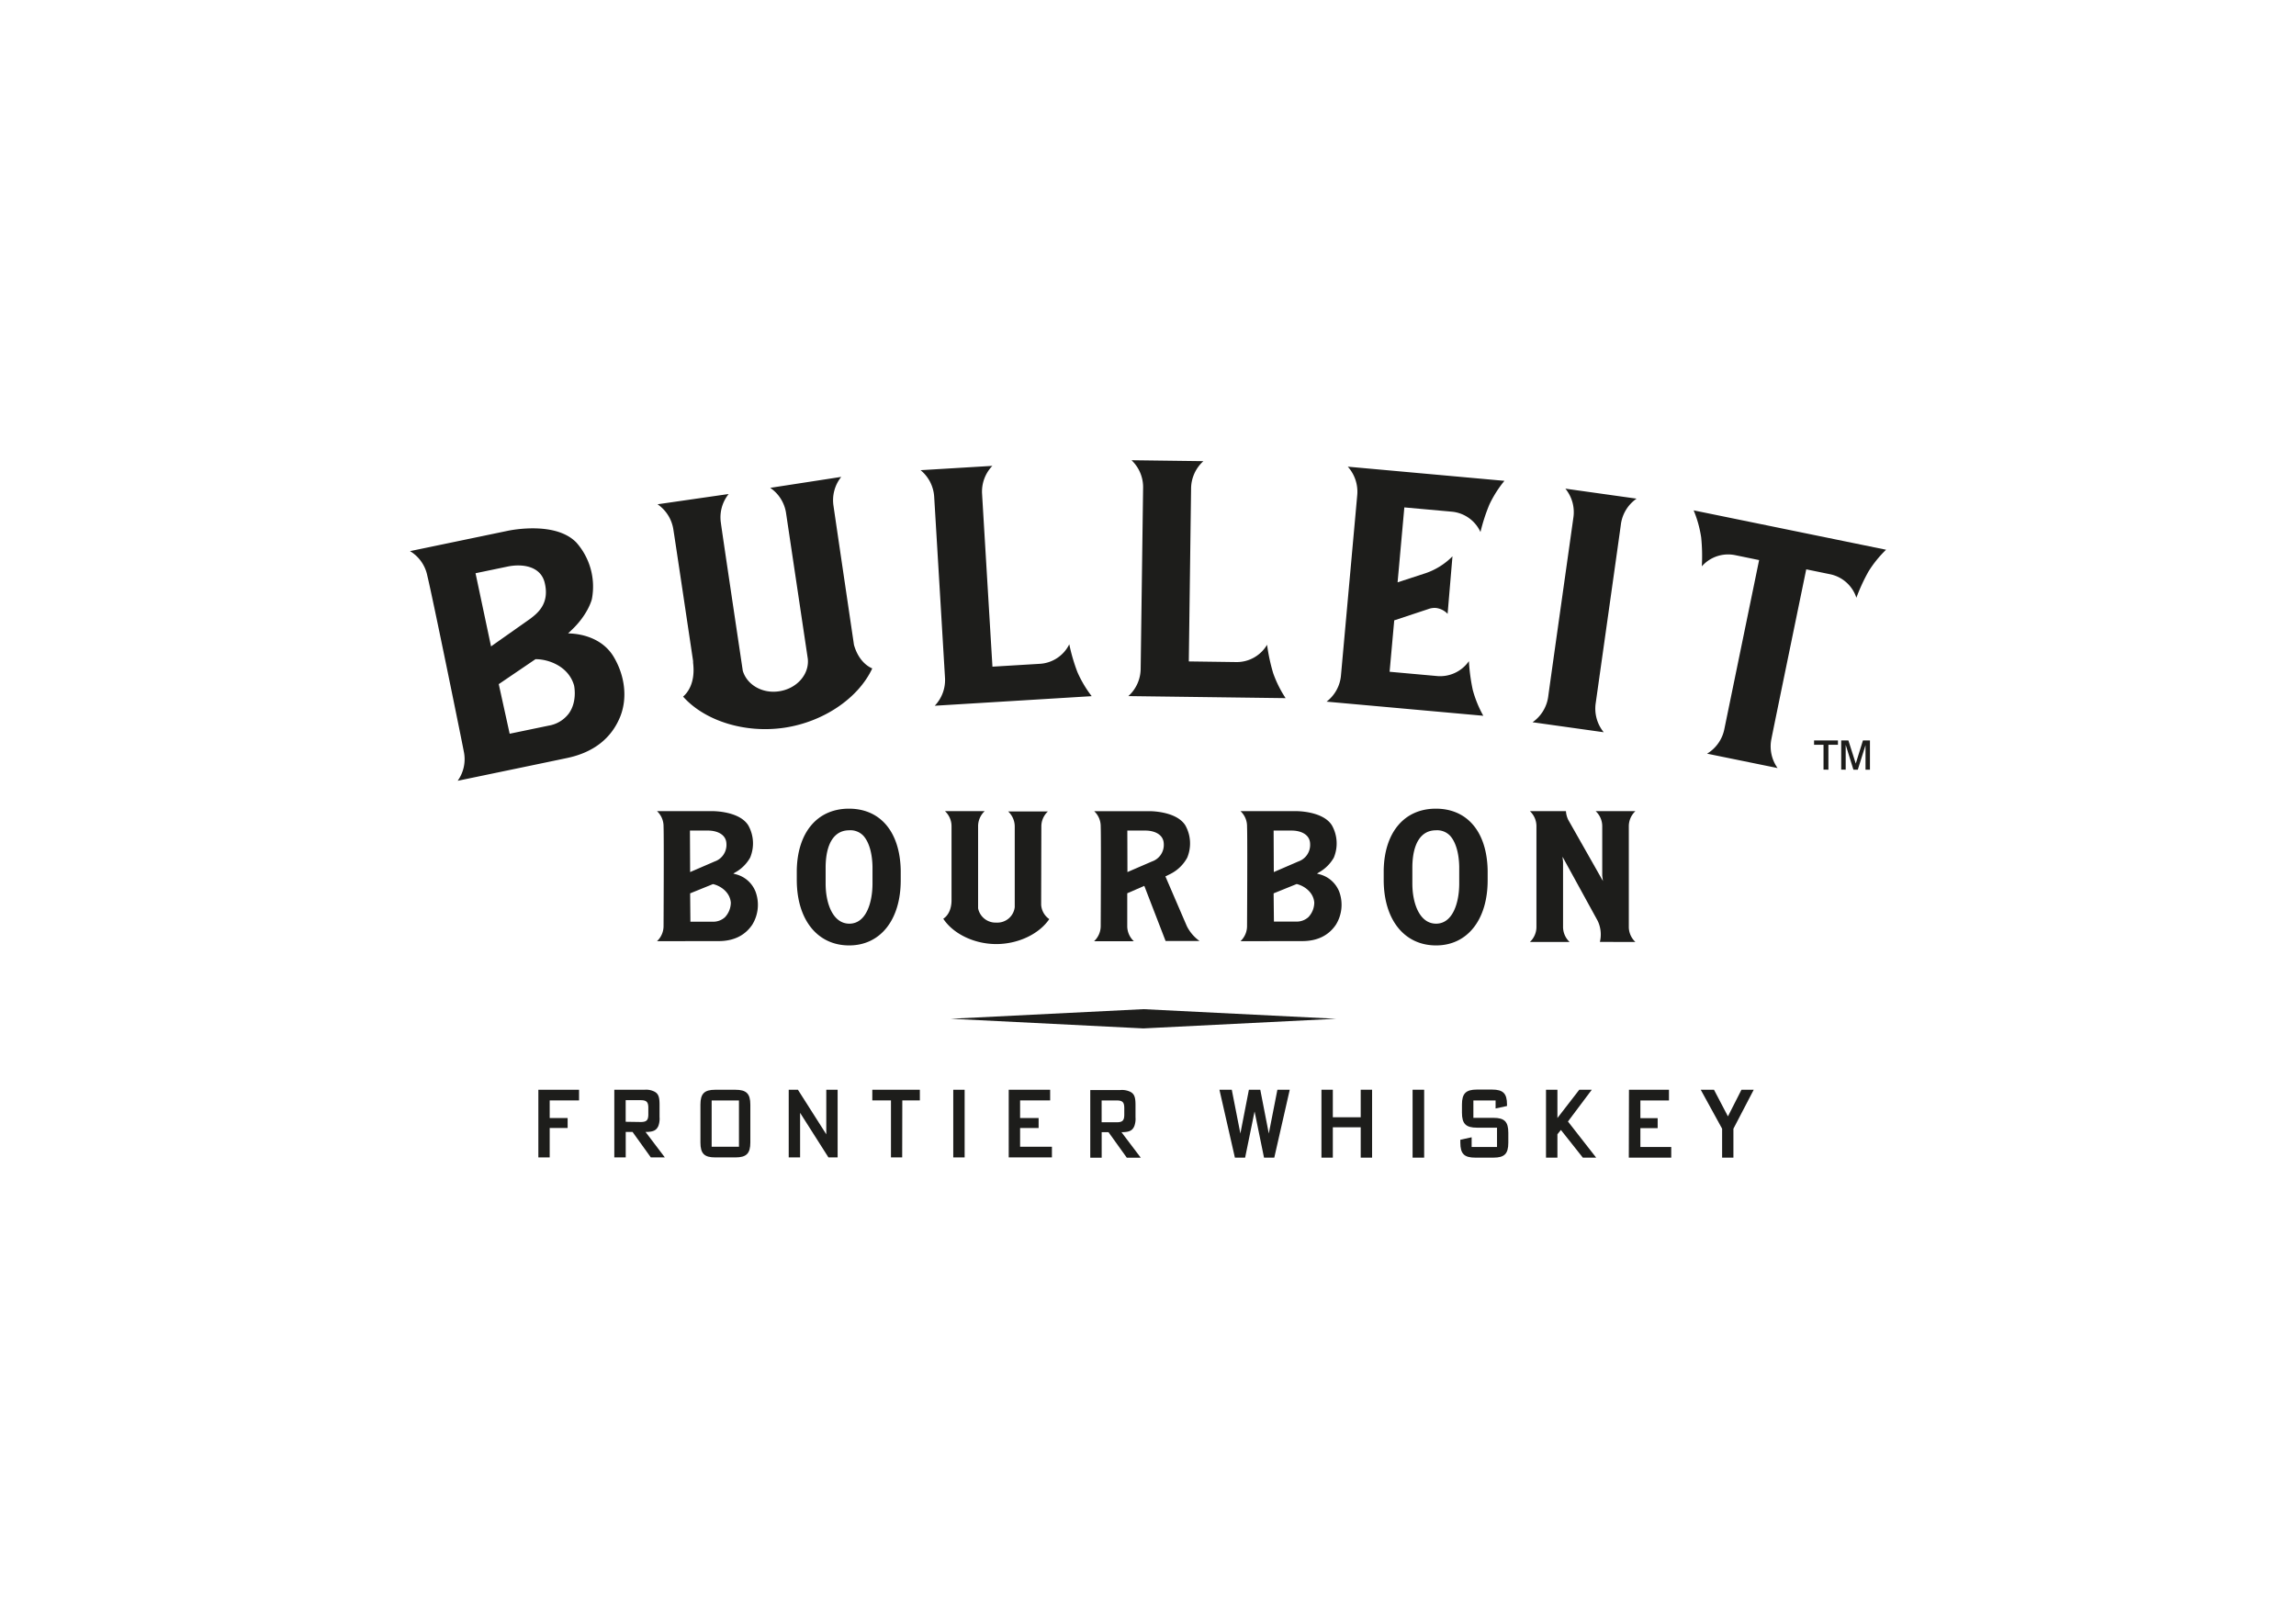 <svg xmlns="http://www.w3.org/2000/svg" viewBox="0 0 595.28 419.53">
  <defs>
    <style>
      .cls-1 {
        isolation: isolate;
      }

      .cls-2 {
        mix-blend-mode: multiply;
      }

      .cls-3 {
        fill: #1d1d1b;
      }
    </style>
  </defs>
  <title>loga_stock_2025</title>
  <g class="cls-1">
    <g id="Vrstva_1" data-name="Vrstva 1">
      <g>
        <g class="cls-2">
          <g>
            <polygon class="cls-3" points="331.19 282.57 328.96 293.93 326.75 282.57 326.64 282.57 323.9 282.57 323.8 282.57 321.59 293.93 319.36 282.57 316.16 282.57 320.17 300.18 322.82 300.18 325.27 288.2 327.72 300.18 330.38 300.18 334.39 282.57 331.19 282.57"/>
            <path class="cls-3" d="M342.61,282.57h2.95v7.14h7.23v-7.14h2.95v17.61h-2.95v-7.87h-7.23v7.87h-2.95Z"/>
            <path class="cls-3" d="M366.24,282.57h3v17.61h-3Z"/>
            <path class="cls-3" d="M387.76,287.43v-2.08H382v4.51h5.21c2.85,0,3.85,1,3.85,3.88v2.56c0,2.88-1,3.88-3.85,3.88h-4.73c-2.86,0-3.86-1-3.86-3.88v-.76l2.93-.64v2.51h6.58v-5h-5.21c-2.85,0-3.88-1-3.88-3.86v-2.14c0-2.85,1-3.88,3.88-3.88h3.92c2.87,0,3.88,1,3.88,3.88v.38Z"/>
            <path class="cls-3" d="M422.34,282.57h10.37v2.78H425.3v4.59h4.48v2.59H425.3v4.88h8v2.77h-11Z"/>
            <path class="cls-3" d="M446.49,292.68l-5.55-10.11h3.44l3.62,6.91,3.51-6.91h3.18l-5.27,10.11v7.5h-2.93Z"/>
            <path class="cls-3" d="M139.58,282.58h10.55v2.76h-7.61v4.57h4.65v2.58h-4.65v7.63h-2.94Z"/>
            <path class="cls-3" d="M159.27,300.12V282.58h7.82a4.77,4.77,0,0,1,2.62.5c1,.55,1.29,1.39,1.29,3.37v3.2a5.49,5.49,0,0,1-.31,2.32c-.5,1.1-1.25,1.55-3.32,1.55h0l5,6.6h-3.63l-4.74-6.6h-1.77v6.6Zm6.82-9.18c1.55,0,2-.45,2-2v-1.66c0-1.52-.45-2-2-2h-3.87v5.6Z"/>
            <path class="cls-3" d="M190.67,300.12h-5.24c-2.84,0-3.83-1-3.83-3.87v-9.8c0-2.85,1-3.87,3.83-3.87h5.24c2.84,0,3.87,1,3.87,3.87v9.8C194.54,299.12,193.51,300.12,190.67,300.12Zm.92-2.77v-12h-7.08v12Z"/>
            <path class="cls-3" d="M204.49,282.58h2.39l7.35,11.55V282.58h2.94v17.54h-2.38l-7.35-11.56v11.56h-2.95Z"/>
            <path class="cls-3" d="M233.91,300.12H231V285.34h-4.84v-2.76h12.33v2.76h-4.55Z"/>
            <path class="cls-3" d="M247.15,282.58h2.95v17.54h-2.95Z"/>
            <path class="cls-3" d="M261.53,282.58h10.74v2.76h-7.79v4.57h4.8v2.58h-4.8v4.86h8.25v2.77h-11.2Z"/>
            <path class="cls-3" d="M282.67,300.19V282.65h7.81a4.92,4.92,0,0,1,2.63.49c1,.56,1.29,1.4,1.29,3.37v3.21a5.42,5.42,0,0,1-.32,2.32c-.49,1.1-1.24,1.54-3.32,1.54h0l5,6.61h-3.62l-4.74-6.61h-1.77v6.61Zm6.82-9.18c1.55,0,2-.45,2-2v-1.66c0-1.53-.44-2-2-2h-3.87V291Z"/>
            <polygon class="cls-3" points="410.38 300.18 413.84 300.18 406.52 290.81 412.7 282.57 409.46 282.57 403.79 289.91 403.79 282.57 400.83 282.57 400.83 300.18 403.79 300.18 403.79 294.12 404.69 293 410.38 300.18"/>
          </g>
          <g>
            <g>
              <path class="cls-3" d="M170.34,244.05a5.37,5.37,0,0,0,1.7-4c0-.13.12-22.66,0-25.72a5.37,5.37,0,0,0-1.7-4h14.34c.72,0,7.07.1,9.32,3.68a9.53,9.53,0,0,1,.48,8.39,10,10,0,0,1-3.86,3.82l-.5.3.57.16a7.45,7.45,0,0,1,5.23,4.62,9.83,9.83,0,0,1-.87,8.46c-1.88,2.8-4.78,4.24-8.63,4.27Zm8.59-12.4L179,239h5.73a4.52,4.52,0,0,0,3.21-1.14,5.6,5.6,0,0,0,1.54-3.79c-.23-2.86-2.86-4.43-4.58-4.81l-.08,0Zm0-5.52,6.34-2.74a4.55,4.55,0,0,0,3.07-4.58c-.06-2.54-2.59-3.44-4.74-3.44h-4.72Z"/>
              <path class="cls-3" d="M258.3,244.8c-5.67,0-11.16-2.63-13.74-6.57.61-.38,2.06-1.6,2.14-4.59h0s0-19.07,0-19.31a5.32,5.32,0,0,0-1.7-4l10.3,0a5.36,5.36,0,0,0-1.71,4c0,.21,0,20.34,0,21.2a4.61,4.61,0,0,0,4.73,3.7,4.53,4.53,0,0,0,4.77-4V214.35a5.35,5.35,0,0,0-1.71-3.94l10.31,0a5.28,5.28,0,0,0-1.7,4c0,.32-.05,19.38-.05,20.19a4.89,4.89,0,0,0,2.1,3.73C269.43,242.18,264,244.8,258.3,244.8Z"/>
              <path class="cls-3" d="M321.62,244.05a5.37,5.37,0,0,0,1.7-4c0-.13.13-22.66,0-25.72a5.34,5.34,0,0,0-1.7-4H336c.71,0,7.08.1,9.32,3.68a9.55,9.55,0,0,1,.49,8.39,10.1,10.1,0,0,1-3.87,3.82l-.49.3.56.16a7.48,7.48,0,0,1,5.24,4.62,9.83,9.83,0,0,1-.88,8.46c-1.88,2.8-4.78,4.24-8.63,4.27Zm8.59-12.4.08,7.32H336a4.52,4.52,0,0,0,3.21-1.14,5.55,5.55,0,0,0,1.54-3.79c-.23-2.86-2.86-4.43-4.57-4.81Zm.05-5.52,6.34-2.74a4.54,4.54,0,0,0,3.07-4.58c-.05-2.54-2.59-3.44-4.74-3.44h-4.72Z"/>
              <path class="cls-3" d="M220.16,245.15c-8.25,0-13.58-6.68-13.58-17,0-.2,0-2.36,0-2.56.2-9.81,5.38-15.9,13.52-15.9s13.24,6,13.43,16c0,.18,0,2.33,0,2.51C233.55,238.47,228.29,245.15,220.16,245.15Zm0-29.85c-3.81,0-6,3.32-6.1,9.36v4.47c0,5.17,1.9,10.38,6.15,10.38,4.4,0,6-5.59,6-10.38v-4.4c-.07-3.54-.9-6.37-2.35-8A4.63,4.63,0,0,0,220.11,215.3Z"/>
              <path class="cls-3" d="M372.33,245.15c-8.25,0-13.58-6.68-13.58-17,0-.2,0-2.36,0-2.56.2-9.81,5.38-15.9,13.52-15.9s13.24,6,13.43,16c0,.18,0,2.33,0,2.51C385.72,238.47,380.46,245.15,372.33,245.15Zm-.05-29.85c-3.81,0-6,3.32-6.1,9.36v4.47c0,5.17,1.9,10.38,6.15,10.38,4.4,0,6-5.59,6-10.38v-4.4c-.07-3.54-.9-6.37-2.35-8A4.63,4.63,0,0,0,372.28,215.3Z"/>
              <path class="cls-3" d="M283.66,244.06a5.38,5.38,0,0,0,1.72-4c0-.13.12-22.66,0-25.72a5.34,5.34,0,0,0-1.7-4H298c.72,0,7.07.1,9.32,3.68a9.57,9.57,0,0,1,.48,8.39,10.19,10.19,0,0,1-4.11,4.08c-.26.15-1.54.76-1.54.76s5.57,12.93,5.58,12.94A10.49,10.49,0,0,0,311,244h-8.8l-5.52-14.29-4.42,1.92s0,8.39,0,8.43a5.35,5.35,0,0,0,1.71,4Zm8.65-17.93,6.34-2.74a4.54,4.54,0,0,0,3.08-4.58c-.06-2.54-2.59-3.44-4.74-3.44h-4.71Z"/>
              <path class="cls-3" d="M414.8,244.24a8.17,8.17,0,0,0-.59-5.5l-9.1-16.59.14,1.3v16.81a5.37,5.37,0,0,0,1.7,4h-10.3a5.33,5.33,0,0,0,1.7-4c0-.12,0-25.8,0-25.93a5.33,5.33,0,0,0-1.7-4H406a6,6,0,0,0,.59,2.25h0l9,15.87-.18-1.38V214.33a5.33,5.33,0,0,0-1.71-4h10.31a5.37,5.37,0,0,0-1.71,4v25.93a5.37,5.37,0,0,0,1.71,4Z"/>
            </g>
            <g>
              <path class="cls-3" d="M118.66,202.46a9.61,9.61,0,0,0,1.57-7.69c0-.23-8.1-40.06-9.43-45.44a9.64,9.64,0,0,0-4.5-6.42l25.34-5.27c1.27-.27,12.54-2.42,17.81,3.06a17.23,17.23,0,0,1,4,14.67s-.94,4-5.42,8.16l-.74.69,1,.07c2.3.16,8,1.07,10.95,6.25,2.85,4.92,3.43,10.64,1.56,15.29-2.28,5.63-6.88,9.24-13.66,10.7C144.25,197.15,118.66,202.46,118.66,202.46Zm10.65-25.06,2.83,12.86,10.11-2.1a8.2,8.2,0,0,0,5.2-3.11c2.28-3.11,1.42-7.17,1.38-7.34-1.45-5-6.67-6.76-9.83-6.78h-.17Zm-2-9.79,10.19-7.18c1.87-1.44,5-3.86,3.75-9.21-1-4.45-5.84-5.1-9.64-4.31l-8.32,1.73Z"/>
              <path class="cls-3" d="M203.37,188.7c-10.13,1.51-20.61-1.72-26.27-8.07,1-.83,3.26-3.38,2.6-8.76h0l0-.45c-.2-1.36-5-33.56-5.1-34a9.7,9.7,0,0,0-4.12-6.66l18.44-2.66a9.65,9.65,0,0,0-2,7.59c0,.37,5.44,36.73,5.66,38.23,1.09,3.7,5.14,6,9.43,5.33,4.58-.69,7.84-4.38,7.43-8.41l-5.63-37.74a9.64,9.64,0,0,0-4.12-6.6l18.42-2.84a9.66,9.66,0,0,0-2,7.57c.07.59,5.09,34.58,5.3,36,1.21,4.22,3.72,5.67,4.74,6.09C222.55,181.06,213.48,187.2,203.37,188.7Z"/>
              <path class="cls-3" d="M442.59,195.43a9.63,9.63,0,0,0,4.49-6.43l9-43.77-6.32-1.3a9.08,9.08,0,0,0-8.53,2.92,47.78,47.78,0,0,0-.17-7.51,29.63,29.63,0,0,0-1.95-7L489,142.55a29.45,29.45,0,0,0-4.56,5.64A47.81,47.81,0,0,0,481.3,155a9.1,9.1,0,0,0-6.68-6.07l-6.32-1.3s-9,43.67-9,43.85a9.64,9.64,0,0,0,1.57,7.68Z"/>
              <path class="cls-3" d="M242.35,183A9.65,9.65,0,0,0,245,175.6s-2.77-46.46-2.79-46.68a9.66,9.66,0,0,0-3.53-7l18.61-1.12a9.62,9.62,0,0,0-2.66,7.38c0,.18,2.68,44.69,2.68,44.69l12.44-.75a9.11,9.11,0,0,0,7.48-5.05,47.15,47.15,0,0,0,2.11,7.21,29.78,29.78,0,0,0,3.7,6.24Z"/>
              <path class="cls-3" d="M292.55,180.5a9.66,9.66,0,0,0,3.19-7.17s.63-46.53.63-46.75a9.62,9.62,0,0,0-3-7.24l18.63.24a9.66,9.66,0,0,0-3.19,7.16c0,.19-.59,44.77-.59,44.77l12.46.17a9.14,9.14,0,0,0,7.83-4.49,48.57,48.57,0,0,0,1.58,7.35,29.45,29.45,0,0,0,3.23,6.49Z"/>
              <path class="cls-3" d="M343.94,181.94a9.62,9.62,0,0,0,3.74-6.91l4.2-46.56a9.7,9.7,0,0,0-2.44-7.46l40.61,3.67a29.6,29.6,0,0,0-3.89,6.13,46.33,46.33,0,0,0-2.32,7.15,9.09,9.09,0,0,0-7.33-5.27l-12.41-1.12L362.35,151l7.3-2.38a17.94,17.94,0,0,0,6.93-4.36l-1.26,14.91a5,5,0,0,0-3-1.52,4.62,4.62,0,0,0-2.05.3l-8.79,2.91-1.2,13.33,12.41,1.12a9.09,9.09,0,0,0,8.15-3.87,48.93,48.93,0,0,0,1,7.45,29.57,29.57,0,0,0,2.73,6.71Z"/>
              <path class="cls-3" d="M397.34,187.28a9.69,9.69,0,0,0,4.07-6.7c0-.22,6.49-46.09,6.51-46.31a9.6,9.6,0,0,0-2.07-7.56l18.46,2.59a9.67,9.67,0,0,0-4.07,6.7c0,.22-6.49,46.09-6.52,46.31a9.7,9.7,0,0,0,2.07,7.56Z"/>
            </g>
          </g>
          <polygon class="cls-3" points="346.4 264.17 296.44 261.68 246.49 264.17 296.44 266.67 346.4 264.17"/>
        </g>
        <g class="cls-2">
          <g class="cls-2">
            <g class="cls-2">
              <path class="cls-3" d="M472.78,199.57v-6.45h-2.45V192h6.19v1.13h-2.47v6.45Zm4.59,0V192h1.86l1.91,6,1.86-6h1.82v7.58h-1.15v-6.36l-2,6.36h-1.14l-2-6.45v6.45Z"/>
            </g>
          </g>
        </g>
      </g>
    </g>
  </g>
</svg>
